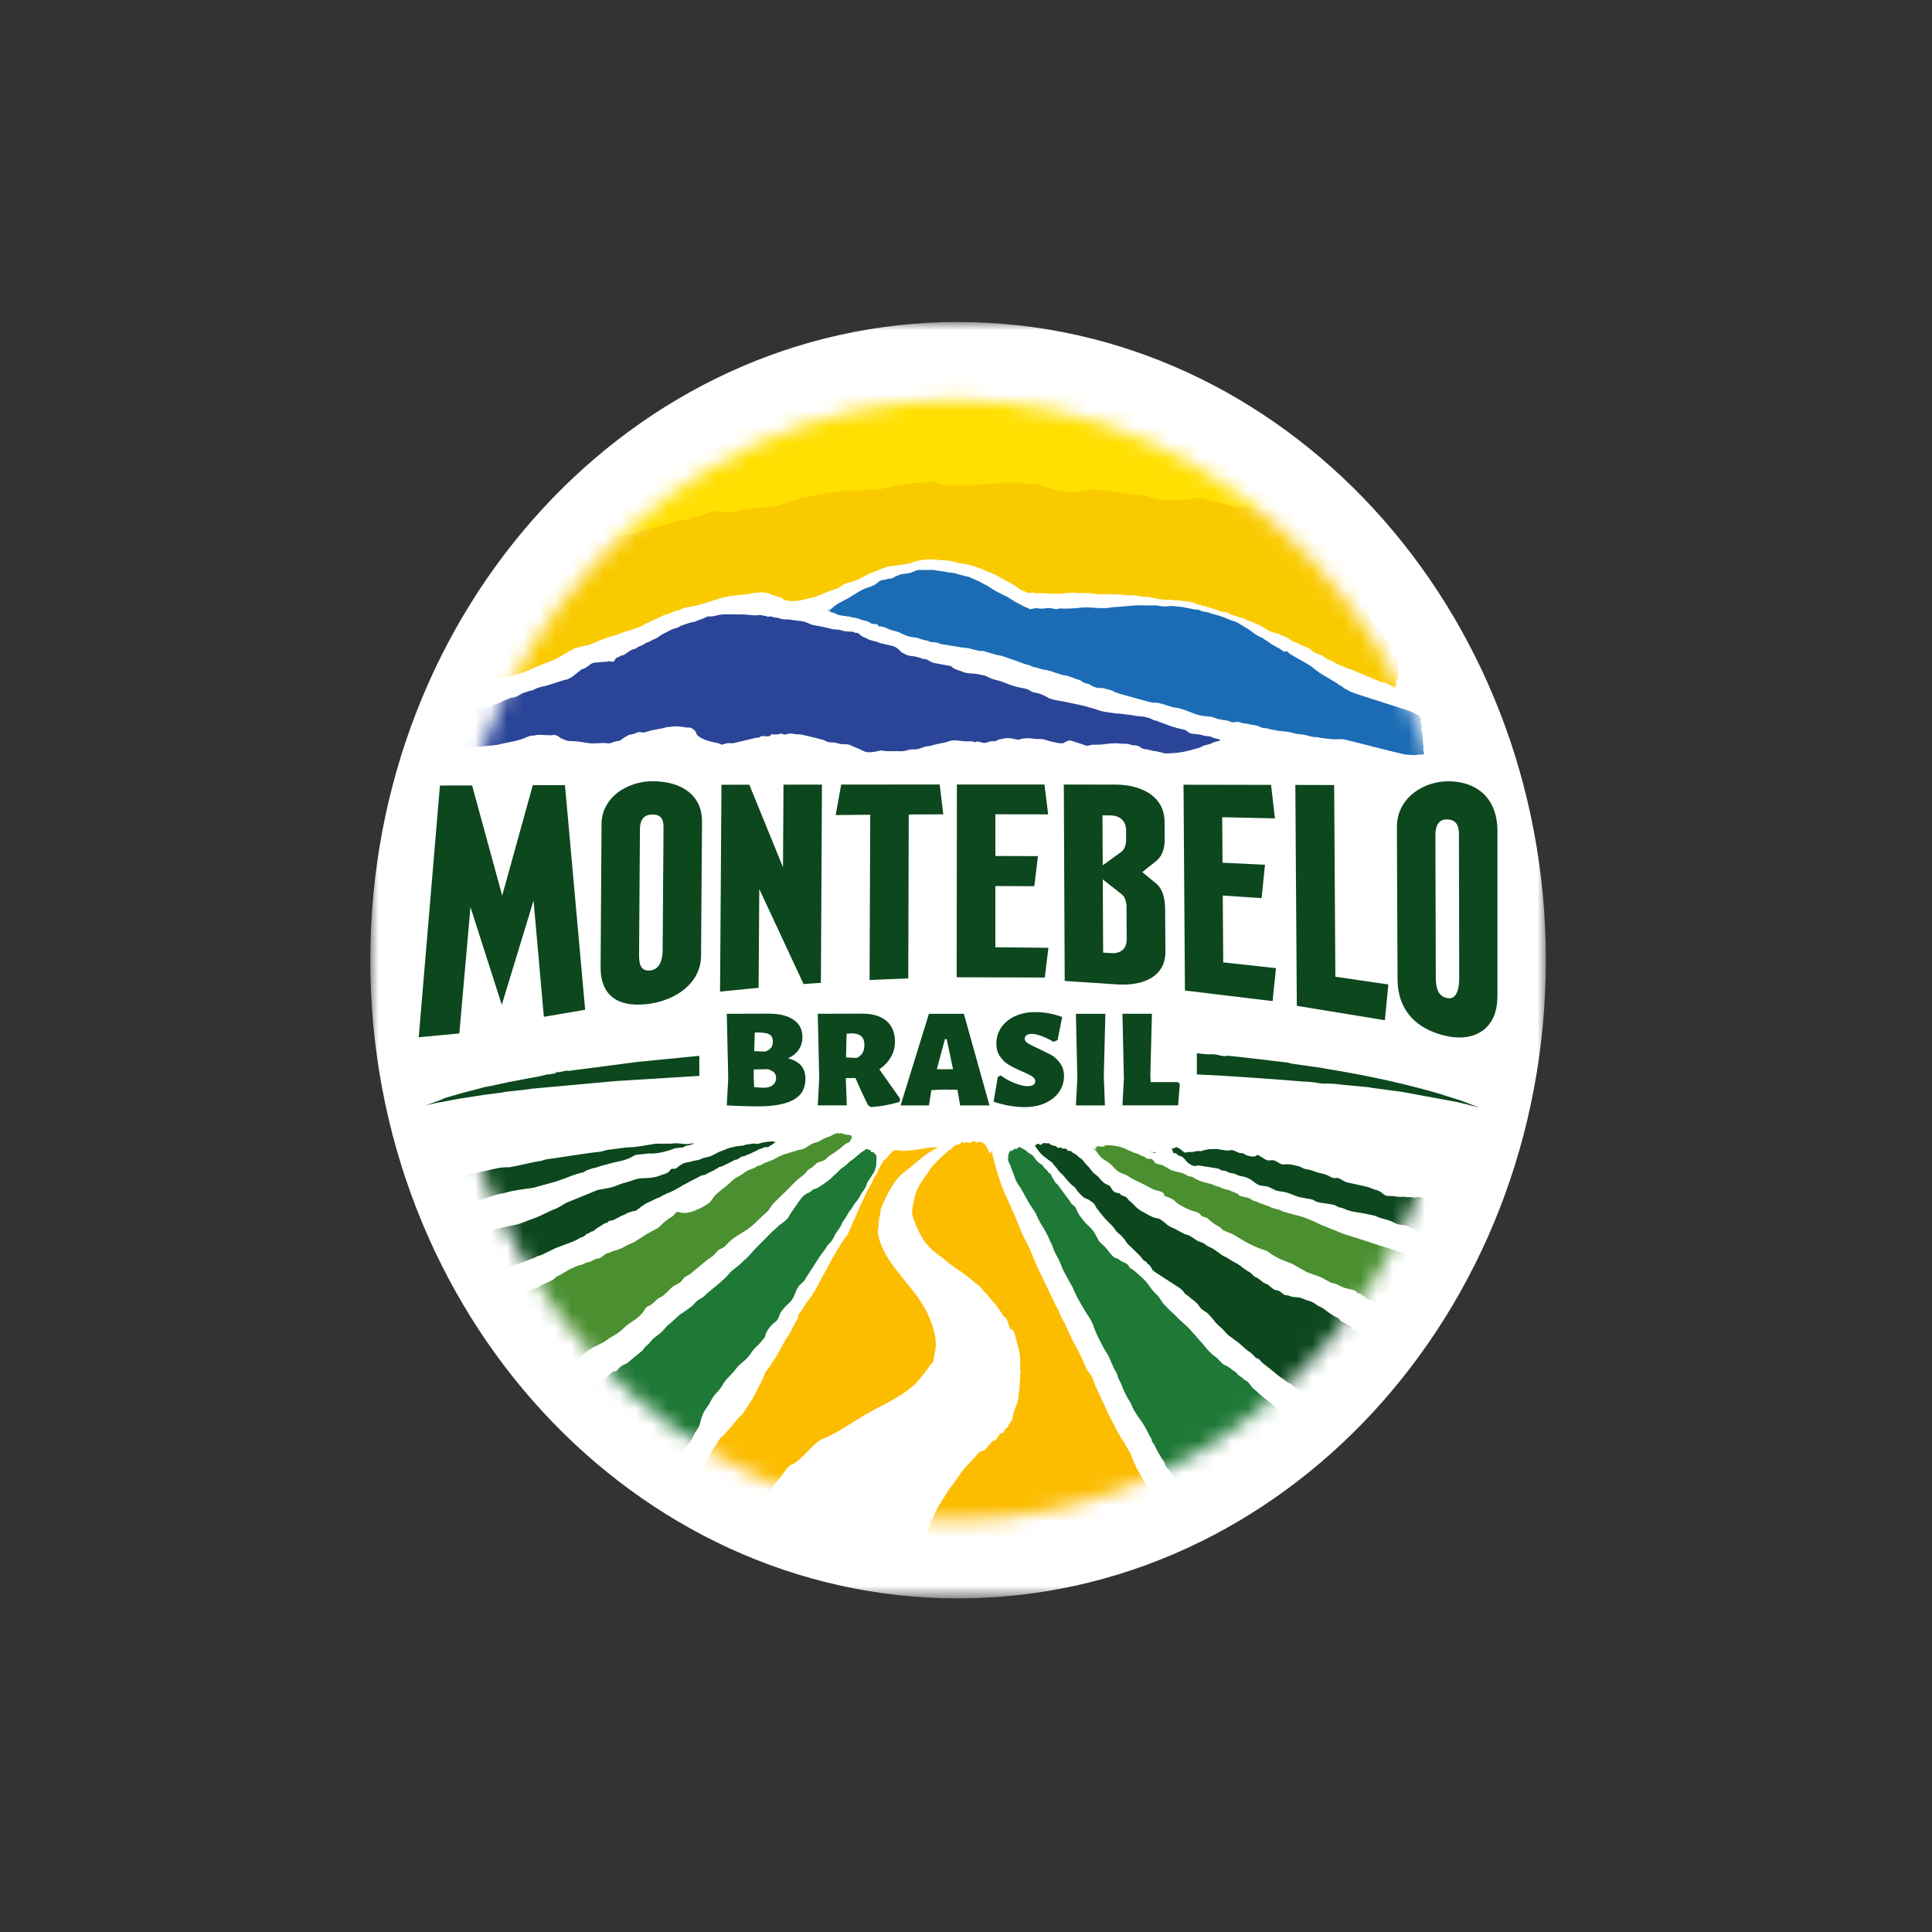 <svg xmlns="http://www.w3.org/2000/svg" xmlns:v="https://vecta.io/nano" width="120" height="120" fill="none"><rect width="100%" height="100%" fill="#333333" stroke="none"/><mask id="A" maskUnits="userSpaceOnUse" x="23" y="20" width="74" height="80"><path d="M96.016 20H23v79.279h73.016V20z" fill="#fff"></path></mask><g mask="url(#A)"><path d="M96.016 59.639c0 21.892-16.346 39.64-36.509 39.64S23 81.531 23 59.639 39.346 20 59.509 20s36.509 17.748 36.509 39.639" fill="#fff"></path></g><mask id="B" maskUnits="userSpaceOnUse" x="27" y="24" width="65" height="71"><path d="M27.598 59.639c0 19.212 14.194 34.788 31.702 34.788s31.702-15.574 31.702-34.788S76.81 24.852 59.3 24.852 27.598 40.428 27.598 59.639z" fill="#fff"></path></mask><g mask="url(#B)"><path d="M28.727 91.913c.19-.112.374-.122.556-.299.106-.102.205-.248.319-.326.061-.042.127-.036.184-.078.115-.084.223-.188.344-.258.037-.022.078-.022.115-.062.067-.07.108-.152.19-.182.063-.024.127.006.188-.012.072-.022.129-.111.192-.158.092-.07.192-.114.286-.168a.59.59 0 0 0 .172-.156c.082-.1.168-.146.26-.208.25-.171.475-.411.718-.611.225-.184.479-.345.683-.603.115-.144.231-.276.364-.369.096-.066.196-.092.288-.158.258-.187.501-.517.773-.611.082-.028.153-.106.231-.168.094-.074.209-.132.307-.186.11-.058.211-.068.315-.18.037-.04.059-.101.098-.141a1.01 1.01 0 0 1 .305-.216c.088-.032.19-.062.278-.076.143-.026.248-.098.381-.216.102-.09.219-.19.329-.23.092-.034.166-.024.256-.088.225-.162.427-.38.659-.503.102-.054.19-.136.286-.225s.223-.216.327-.242c.061-.014.096 0 .158-.044.098-.076.186-.198.284-.269.104-.076.213-.12.321-.17.127-.06.264-.208.383-.306l.536-.435c.055-.046.08-.05.133-.128.041-.06.07-.112.117-.16.11-.114.233-.188.335-.326.153-.206.315-.316.491-.441.186-.132.342-.314.511-.509.082-.094.17-.136.254-.22l.274-.251.25-.234c.117-.094.239-.148.356-.239.215-.164.44-.286.636-.523.125-.15.282-.231.421-.312.149-.088.278-.248.421-.361l.732-.605.301-.279c.157-.14.299-.35.458-.477l.374-.295c.133-.106.254-.246.387-.357.293-.244.552-.603.839-.877l.704-.707c.111-.116.227-.231.344-.321.067-.052.129-.122.192-.186.088-.088.178-.124.268-.198.131-.108.28-.208.385-.396.1-.178.194-.316.307-.469.233-.319.464-.741.74-.912.104-.064.211-.1.315-.17.051-.036.102-.108.153-.132.07-.032.137-.02.207-.058.247-.134.485-.309.726-.487.153-.114.303-.28.456-.406.129-.106.248-.272.379-.361.141-.094.28-.196.411-.332.117-.12.252-.182.374-.288.209-.18.415-.37.632-.499.057-.034.119-.096.18-.076.031.01.047.048.08.058.041.014.082-.02.121.004-.01.184.123.12.178.148.049.026.024.028.057.056l.012.046c.016.014.035.016.053.006.098.098.055.365.055.553 0 .172-.063.349-.113.501-.035.108-.076.14-.129.208-.037.048-.061.112-.096.166l-.174.252c-.076.108-.098.251-.162.377-.082.166-.196.276-.282.44a2.88 2.88 0 0 1-.36.539c-.096.112-.16.248-.245.38-.029.046-.051.062-.086.1-.045.05-.043.054-.08.124l-.164.282c-.053.098-.114.156-.172.244s-.106.216-.16.319c-.096.184-.217.301-.315.477-.069.124-.131.276-.207.382-.119.168-.26.269-.372.459-.139.232-.299.395-.44.617l-.706 1.095-.188.309c-.117.158-.254.234-.372.387-.178.23-.258.613-.425.847-.151.214-.344.32-.501.525-.07.09-.162.186-.219.308-.078.168-.1.31-.209.439-.078.092-.166.14-.248.21-.131.114-.27.294-.374.485l-.086.18c-.008.058-.022.11-.041.16-.035.068-.168.207-.203.252-.211.277-.456.427-.657.743-.151.241-.303.383-.489.537-.17.14-.331.282-.481.487-.252.345-.548.519-.775.923-.063.114-.141.211-.211.307-.127.172-.28.294-.401.479-.08.122-.151.276-.229.406-.102.176-.225.315-.325.493a2.43 2.43 0 0 0-.188.471c-.047.166-.061.291-.129.437s-.149.258-.231.383c-.074.11-.125.242-.19.366-.194.362-.452.543-.677.813a3.76 3.76 0 0 0-.303.459c-.027.046-.094.128-.119.18-.014.032-.02.116-.037.154-.053.142-.223.204-.225.379-.102.078-.188.244-.299.276.006-.014.012-.052.025-.072-.047.046-.1.106-.153.124-.059.02-.104-.012-.168.016-.057.026-.166.151-.229.161-.057.01-.043.01-.092-.036a.17.17 0 0 0-.151-.058c-.102 0-.203-.01-.305.004-.131.018-.258.108-.391.114-.076.004-.143-.012-.217.008-.141.038-.278.026-.417.056-.121.026-.233.056-.354.042-.139-.016-.258-.12-.399-.112-.157.01-.335.17-.487.261-.068.04-.225.188-.297.13-.014-.012-.02-.066-.037-.076-.035-.022-.059-.038-.1-.036-.18.014-.356.116-.536.114l-.391-.004c-.162.01-.334.096-.493.046-.215-.068-.44-.044-.663-.04-.125 0-.239-.054-.362-.06-.141-.006-.258.108-.391.158-.115.044-.231-.02-.342-.038-.135-.022-.243-.092-.372-.142-.088-.034-.168-.004-.254-.026-.078-.02-.129-.082-.194-.15a.41.41 0 0 0-.507-.102c-.049.02-.106.068-.158.048-.02-.008-.045-.056-.066-.07-.088-.06-.204 0-.299.038-.08.032-.11.026-.192.032a.49.49 0 0 0-.188.064c-.063.034-.135.11-.2.106s-.119-.056-.182-.06c-.102-.006-.204.002-.307.004h-.364l-.2.004c-.119.01-.229.074-.346.094-.065.014-.104-.018-.168-.046-.094-.04-.178-.052-.276-.03-.055.012-.139.086-.203.09-.049.002-.096-.044-.145-.052-.096-.018-.19 0-.282-.052-.033-.018-.057-.056-.09-.074-.053-.03-.053 0-.108.012s-.106-.03-.166-.004c-.02.01-.059.056-.08.058s-.022-.024-.041-.028c-.008 0-.067-.01-.08-.022-.02-.024-.023-.068-.043-.086-.031-.026-.088.024-.072-.082.014.03.037.04-.092.08" fill="#1e7836"></path><path d="M21.061 93.175s-.016-.004-.024-.008c-.018-.136.01-.325.016-.467.008-.168.045-.31.053-.477s.014-.299-.008-.449c-.024-.165-.014-.319-.006-.495.004-.08.002-.142.029-.215.02-.062.067-.102.082-.168.031-.138-.066-.272-.074-.397-.004-.068.016-.146.012-.214-.006-.086-.025-.141-.02-.232.006-.18.012-.351.047-.521.016-.08.008-.156.024-.236l.041-.228c.002-.016.022-.032.029-.058.008-.038-.002-.08.002-.12.012-.094.039-.164.043-.262l.012-.234c.004-.072-.016-.11-.02-.166-.004-.082.022-.13.039-.209.02-.098.027-.186.041-.286.01-.064.037-.134.053-.191l.09-.298c.061-.15.184-.287.282-.377.115-.106 5.658-3.649 5.775-3.754.068-.06.088-.058.153-.082.151-.056.305-.128.454-.214.125-.072.258-.074.385-.14.119-.06.215-.16.337-.176.137-.018.262-.084.401-.098.041-.004.078 0 .119-.022.065-.032.119-.122.188-.154.047-.022.078-.014.121-.022.055-.012.098-.042.154-.064.086-.036.164-.04.254-.082l.209-.1c.088-.05.18-.152.272-.158l-.159.024c.098-.072.213-.1.313-.142.243-.102.489-.198.726-.349l.52-.306a.94.94 0 0 0 .27-.234c.069-.094.059-.14.076-.248.029-.177.19-.211.28-.235.074-.02.106-.064.176-.112.063-.044.133-.064.199-.1.082-.044.153-.048.235-.07.147-.038.301-.154.446-.232l.581-.276c.133-.072.248-.224.38-.278.274-.108.538-.333.814-.449l.301-.138c.135-.07.278-.066.413-.126.117-.052.225-.122.344-.134s.209-.08.323-.132l.164-.078c.063-.028.129.002.19-.026.092-.04.203-.128.295-.192s.149-.12.243-.132c.139-.018.276-.13.415-.156.176-.034.331-.108.507-.188l.321-.168c.151-.086.311-.121.458-.218l.739-.471.648-.349c.067-.04.129-.108.192-.17.129-.126.252-.236.387-.336.117-.088.233-.154.35-.238.088-.062.166-.196.25-.246s.194.008.28.024c.387.074.751-.072 1.135-.248a3.46 3.46 0 0 0 .597-.35c.149-.108.258-.359.401-.497.282-.27.577-.463.861-.723.129-.118.27-.258.405-.338.17-.102.352-.187.518-.317.155-.122.321-.196.485-.248.106-.032.19-.068.29-.142.084-.06.16-.046.243-.082.068-.026.133-.08.198-.112.131-.062.26-.102.391-.152.309-.12.616-.33.927-.424l.722-.221c.137-.052.276-.052.413-.106.184-.072.362-.212.544-.309.092-.048.176-.076.27-.096.131-.028.254-.106.381-.18a2.05 2.05 0 0 1 .448-.188c.135-.042.268-.178.403-.176.033 0 .065-.03.09-.034.035-.004.076.022.119.028.055.006.123-.03.178-.012.037.012.065.048.102.056.102.02.198.042.303.042.047 0 .143.014.172.104.029.084.006.066-.014.124-.014.034-.049.066-.063.1-.01.024-.02.084-.033.102s-.041.01-.051.016c-.049.03-.104.048-.153.08-.094.058-.182.122-.27.202-.264.235-.538.397-.812.585-.104.072-.192.204-.301.26-.069.036-.143.046-.213.078-.09.04-.192.046-.276.12-.117.104-.203.21-.331.282-.111.062-.2.12-.297.246a1.35 1.35 0 0 1-.297.285c-.327.224-.622.563-.931.871l-.753.731c-.096.104-.184.212-.268.349-.141.228-.284.327-.452.471l-.376.362c-.174.188-.36.325-.544.463-.364.272-.751.436-1.105.755-.137.124-.264.28-.407.39-.104.08-.215.096-.319.177-.131.102-.25.282-.383.39-.111.092-.227.135-.337.23l-.992.822c-.09.076-.19.136-.286.18-.115.052-.162.124-.258.249-.119.152-.237.21-.372.274-.176.082-.323.21-.481.375a3.6 3.6 0 0 1-.372.339c-.1.076-.203.084-.301.168-.162.142-.319.322-.493.412-.09.048-.174.056-.252.166-.106.148-.182.295-.301.412l-.184.166c-.192.16-.393.276-.589.417-.19.134-.364.329-.552.475-.151.118-.299.206-.454.292-.184.102-.36.252-.544.356-.391.218-.796.361-1.168.693l-.374.302c-.184.128-.356.299-.542.42-.407.269-.837.447-1.235.751-.356.271-.71.501-1.074.725-.184.114-.36.264-.54.4-.196.148-.391.196-.593.295-.239.118-.458.405-.675.613s-.464.306-.695.464c-.151.104-.346.217-.475.399-.033.046-.057.094-.096.13-.045.042-.102.064-.149.096-.104.076-.204.182-.311.252-.092.062-.186.082-.28.124-.166.074-.325.096-.491.152-.149.05-.288.15-.432.226l-.364.21a699.18 699.18 0 0 0-5.668 3.621c-.096.082-.198.126-.297.201-.088.066-.168.168-.26.218-.053.028-.098.024-.151.034s-.115.072-.16.052c-.025-.01-.049-.06-.074-.082-.012-.01-.031 0-.043-.014-.02-.018-.023-.064-.043-.082-.063-.06-.127.054-.166-.072-.029-.09-.008-.28-.053-.339-.006.022.002.032-.006.03" fill="#4a8f30"></path><path d="M22.601 83.308c.221-.044.395-.141.601-.285l.399-.262.065-.046c.039-.03.08-.032.119-.058.045-.03.08-.068.127-.098a3.05 3.05 0 0 1 .237-.128c.065-.032.141-.04.204-.078.043-.026.059-.058.102-.078.115-.05.221-.124.331-.187l.364-.178c.092-.048.164-.092.258-.116.143-.034.276-.158.411-.236.07-.042.143-.098.217-.118.063-.018.115-.028.174-.064.139-.082.288-.184.436-.218.235-.054.462-.22.7-.27.02-.004.217-.036.176-.124-.01-.024-.049-.022-.063-.026-.037-.01-.069-.032-.106-.044.045.004.112-.062.157-.08.139-.058.284-.078.424-.142l.317-.152c.125-.066.243-.166.37-.236l.595-.35.436-.225a1.4 1.4 0 0 1 .348-.1c.139-.026.274-.09.411-.14.237-.086.464-.249.7-.355l.681-.266.771-.284.354-.136c.133-.058.264-.084.393-.168.104-.068.217-.064.323-.112l.303-.148.569-.276 1.056-.399.237-.106c.094-.038.178-.116.274-.15l.186-.074c.072-.034.127-.124.196-.16.049-.024.1-.014.147-.052.025-.02.045-.042.072-.058.082-.05.178-.038.256-.116.147-.146.317-.216.477-.326.059-.04.119-.086.18-.102.055-.014.1-.022.151-.06.029-.022.055-.058.086-.078.039-.026.086-.022.127-.028.059-.01.112-.02.172-.046.092-.038.176-.108.268-.136.055-.018.098-.06.151-.088s.094-.028.141-.058c.072-.044.151-.056.225-.104.069-.042.117-.07.188-.08s.129-.058.198-.068c.061-.008.131-.01.19-.034s.137-.088.194-.134a4.09 4.09 0 0 1 .405-.288c.106-.064.207-.104.313-.154.194-.092.393-.204.593-.266.053-.016.1-.062.149-.094.072-.046.149-.05.219-.104.059-.046.111-.044.172-.07l.319-.148c.17-.1.344-.171.507-.291.069-.052.147-.07.219-.11l.248-.144.565-.29c.076-.046.158-.088.237-.108s.157-.014.237-.066c.092-.064.188-.1.284-.151.072-.038.149-.052.219-.1.039-.028.074-.064.115-.082.035-.014.072-.012.104-.038.023-.018.039-.056.063-.066.066-.028.137-.024.205-.06l.648-.315c.045-.024.086-.056.135-.074s.1-.014.149-.034c.117-.044.217-.162.338-.184.074-.012.131-.02.203-.058.092-.048.182-.078.274-.116l.378-.182c.055-.022.106-.068.162-.09s.125-.03.186-.052c.039-.014.068-.042.104-.06.049-.022.111-.012.162-.018.045-.006.125.008.166-.022.014-.01.016-.032.033-.046.027-.024.072-.034.098-.048.061-.034.117-.084.176-.128.012-.008.066-.04.07-.056.01-.068-.051-.046-.074-.05-.194-.026-.395.02-.591.044-.17.02-.342.111-.514.101-.043-.002-.084-.024-.127-.022-.092.004-.184.026-.274.038l-.198.024c-.076.014-.143.058-.219.066-.186.022-.38.028-.565.084-.123.036-.256.044-.374.1l-.36.146c-.211.064-.399.18-.601.284-.17.088-.356.108-.532.154-.09.024-.178.078-.268.106-.153.05-.309.052-.462.104-.198.068-.395.054-.591.162a1.76 1.76 0 0 0-.278.192c-.076.066-.117.092-.202.104-.066.01-.174-.006-.237.036-.029.02-.041.068-.072.102-.113.128-.272.178-.405.218l-.331.116c-.125.048-.252.058-.378.08-.284.05-.565.012-.851.072-.278.06-.552.186-.831.252-.211.05-.417.144-.626.22-.221.08-.442.114-.665.156-.162.03-.331.042-.491.112l-.522.216-1.197.485c-.28.112-.544.336-.824.439-.397.146-.785.38-1.184.533l-.55.202c-.205.08-.419.176-.628.224l-.845.18-.458.1-.734.198-.71.202-.812.236-.681.249c-.196.092-.389.236-.585.31l-.577.234-.665.264-.468.224c-.135.074-.272.108-.409.17l-.812.375a1 1 0 0 1-.166.062c-.104.03-.207.106-.313.142l-.661.228c-.07.016-.127.042-.196.08a.95.95 0 0 1-.262.098c-.029.006-.066.008-.094.022-.02.01-.033.032-.047.038-.035.016-.045 0-.078.052a.49.49 0 0 0-.086.28c-.002.15-.029.302-.012.447a3.09 3.09 0 0 0 .067.337c.033.132.027.278.027.425 0 .094-.004.184.018.27.014.052.041.09.051.144.023.116.008.262-.014.385-.016.092-.014.186-.033.275-.029.128-.047.234-.045.365l-.012.266c-.008.116-.047.264-.035.38.006.07.057.074.072.142-.01.008-.02.014-.031.018 0 .008-.002.016.086.068m1.222-7.338c.004-.084.029-.214.018-.3-.004-.05-.022-.094-.029-.142-.008-.054-.024-.108-.027-.164-.004-.084.008-.15-.008-.231-.027-.118-.01-.248 0-.376s-.035-.225-.027-.353c.004-.07 0-.22.061-.266.024-.018.076-.014.102-.02.102-.022.176-.066.276-.11.155-.07.305-.1.46-.134l.221-.046c.108-.02.207-.012.315-.034l.336-.068c.047-.01.102-.012.147-.028.051-.02.094-.05.145-.062.066-.016.131-.018.194-.046.043-.02.08-.04.127-.048.061-.012.076 0 .127.006.078.008.18-.044.262-.056.102-.014.188.012.278.04.07.022.139 0 .215-.012.145-.026.284-.122.432-.146.08-.014.131-.06.209-.096.055-.026.115-.026.17-.038l.503-.094c.094-.022.184-.068.28-.086l.274-.05c.092-.026.182-.068.276-.084.141-.024.293-.036.434-.086.198-.07.395-.096.593-.132l.718-.16a3.46 3.46 0 0 1 .667-.06c.149.002.313-.046.466-.072l1.209-.264.362-.058c.082-.012.157-.054.239-.074.25-.056.503-.078.753-.116l1.098-.166 1.101-.16c.225-.032.468-.032.694-.104.215-.07.43-.086.644-.114l.765-.102.436-.02.442-.056.79-.13c.096-.012.196-.036.291-.028.106.01.219-.012.325.006.096.016.192-.018.291-.008.127.01.249 0 .378-.016.209-.022.403.012.605.03.117.01.231.018.352.004.082-.008.213-.056.288-.022-.018.046-.061.028-.088.036-.047.012-.094.034-.139.05-.098.036-.207.03-.301.074-.041.018-.082.048-.121.066-.061.028-.135.022-.198.028l-.237.026c-.108.01-.2.058-.309.094-.38.132-.785.232-1.17.244-.121.004-.237-.008-.36.008l-.342.04c-.153.018-.321.006-.468.098-.421.264-.863.325-1.301.427l-.779.21-.225.082c-.102.03-.198.032-.299.072-.11.042-.213.058-.321.116-.07.036-.137.084-.209.112s-.149.036-.223.058c-.301.08-.599.198-.898.316l-.556.195-.536.15-.595.162c-.252.092-.505.108-.759.146-.407.062-.816.112-1.221.232-.209.062-.415.078-.624.138l-.959.316-1.164.401-.97.29-.738.157c-.241.048-.52.114-.759.226-.078.038-.149.088-.231.106-.053.012-.109.018-.162.026-.133.024-.276.07-.407.066-.207-.006-.434.046-.646.092-.115.024-.254.154-.366.132-.039-.008-.074-.028-.119-.032-.086-.008-.16.042-.241.064-.024.006-.147.012-.166-.01-.002.01-.008.014-.016.014-.018-.032-.039-.008-.066-.014-.037-.008-.076-.032-.1-.064.029-.024.063 0 .114.004" fill="#0c471e"></path><path d="M84.32 91.868c.023-.042.051-.062.086-.058-.047.092-.016.18-.112.22-.123.05-.266-.018-.391.028l-.209.07c-.17.058-.344-.036-.517-.048-.145-.01-.315-.028-.454.042-.1.05-.188.124-.296.128a.44.44 0 0 0-.246.068c-.094.054-.186.04-.284.04s-.209-.026-.305.012c-.073.03-.131.058-.212.048-.137-.018-.266-.174-.403-.22a1.2 1.2 0 0 0-.399-.07c-.237 0-.479-.034-.707-.175-.104-.064-.188-.122-.299-.12-.088 0-.166 0-.254-.028-.18-.06-.366-.212-.548-.208-.167.002-.329-.064-.497-.062-.158 0-.299 0-.452-.052-.114-.04-.204.02-.309.08-.143.084-.29.134-.446.14-.485.022-.992-.108-1.461.08-.202.082-.44.026-.648.024-.18 0-.341.008-.515.058a1.32 1.32 0 0 1-.722.01c-.157-.042-.303-.004-.458-.076-.08-.036-.139-.064-.221-.062-.059 0-.094.01-.143-.046-.031-.036-.061-.086-.094-.124-.067-.078-.129-.176-.192-.255-.043-.054-.098-.082-.141-.142-.07-.096-.098-.212-.147-.331-.037-.086-.092-.132-.137-.21l-.137-.232c-.145-.205-.256-.485-.389-.715-.02-.036-.078-.09-.098-.138-.024-.062-.031-.13-.057-.189-.035-.078-.088-.144-.127-.222-.174-.364-.358-.691-.573-.977a5.46 5.46 0 0 1-.399-.619c-.078-.144-.137-.315-.215-.457-.053-.1-.119-.176-.172-.279l-.196-.39c-.078-.15-.131-.339-.207-.493-.084-.17-.153-.284-.213-.495-.053-.196-.143-.268-.215-.431l-.34-.767c-.092-.176-.199-.315-.291-.489-.221-.419-.46-.853-.628-1.346-.135-.393-.358-.665-.54-.974-.252-.427-.509-.841-.718-1.344-.08-.196-.182-.331-.272-.511l-.295-.545c-.115-.198-.19-.422-.284-.649-.069-.164-.156-.307-.235-.455s-.137-.279-.194-.459c-.047-.148-.127-.264-.184-.403-.172-.422-.403-.785-.614-1.135-.117-.195-.196-.443-.315-.633l-.345-.527-.516-.921c-.129-.215-.26-.346-.356-.619l-.303-.817c-.09-.192-.133-.262-.18-.523-.002.042.072.124.086.118-.074-.104-.043-.246.002-.373.057-.16.112-.141.207-.152.068-.008.047-.048.096-.088.041-.036.084-.024.133-.02.09.008.147-.126.229-.112.051.01.096.064.149.074s.067.04.112.07.092.032.141.082c.082.082.145.132.233.182.102.06.215.131.292.258.123.202.248.302.399.393.094.058.114.108.196.211.076.092.159.13.229.244.059.096.061.09.129.126.08.04.098.161.153.257.049.086.1.144.147.236.057.112.067.106.139.156.059.04.112.142.164.21l.327.443.268.361c.07.102.125.214.209.279.096.072.166.106.237.268.08.182.129.315.239.449l.295.376c.107.122.221.21.329.329.1.11.2.194.278.352l.227.413c.1.166.223.261.346.371.213.194.397.521.612.695.102.082.213.054.315.144.088.078.164.116.258.158s.211.088.293.17c.053.054.088.151.143.202.039.038.086.05.127.076.168.108.335.278.497.415.225.19.448.429.638.721.084.126.188.218.278.331.075.094.163.136.235.236s.143.224.215.334c.09.136.217.231.315.347.17.2.364.33.538.519.286.31.593.531.88.843l.81.911c.248.319.499.597.779.791.207.144.393.453.61.527.18.062.3.188.474.309.068.046.131.072.196.14.082.088.139.18.235.225s.157.114.241.188c.092.08.194.096.284.202.127.15.215.305.358.417.123.096.231.21.35.318.274.248.567.437.841.683.145.13.303.21.444.369.023.026.053.084.076.1.051.038.135.048.184.074.436.234.847.555 1.274.805.129.076.236.24.358.346a2.09 2.09 0 0 1 .235.228c.084.098.188.13.27.23.073.092.123.215.211.278.051.038.123.09.176.116.037.018.078-.004.11.018s.066.078.102.106c.133.104.243.306.391.358.002.148.153.151.215.201.094.076.166.22.26.299.174.144.366.196.538.362.065.062.111.144.17.208.067.07.117.112.168.218.061.13.135.176.217.279.072.09.149.12.229.196-.041.004-.354-.178-.393-.214" fill="#1e7836"></path><path d="M83.718 82.358c.084-.02.203.19.288.238.098.056.164-.018.254-.012.053.004.08.036.127.06.061.032.061-.006.104-.014.092-.022.137.038.225.074.041.016.09.004.131.014s.063.036.1.056c.078.04 5.924 3.928 6.002 3.966.096.048.151.128.251.138.088.01.16.068.245.092.014.132.055.182.092.302.023.074.035.08.024.17s-.018.154-.014.258l.076 1.025c.008.238.053.463.063.703l.023.507c.006.174.012.322.047.486s.008.339.027.503.08.302.088.471l.055.749.141.941c.037.228.061.469.072.701.006.162.016.292.045.447s.049.436-.064.473c-.125.04-.296-.032-.419-.094a.79.79 0 0 1-.276-.256l-.166-.235c-.252-.355-6.362-4.341-6.646-4.631-.213-.218-.46-.339-.695-.477-.116-.068-.225-.174-.344-.246-.127-.08-.243-.184-.372-.262l-.982-.613c-.082-.042-.145-.132-.221-.197-.057-.048-.123-.08-.176-.132-.088-.086-.16-.192-.252-.262-.11-.082-.186-.219-.29-.311a1.6 1.6 0 0 1-.299-.349c-.186-.294-.46-.359-.673-.575-.135-.136-.299-.16-.442-.282-.117-.1-.235-.176-.358-.264-.264-.189-.521-.425-.784-.627-.119-.092-.235-.17-.35-.282-.061-.06-.123-.144-.188-.194-.057-.044-.111-.04-.168-.074s-.112-.114-.168-.172c-.153-.16-.321-.242-.479-.38l-.436-.387-.62-.453c-.176-.15-.336-.375-.514-.525a2.23 2.23 0 0 1-.391-.399 3.84 3.84 0 0 0-.405-.453c-.117-.112-.248-.158-.366-.258-.094-.08-.158-.202-.241-.305-.182-.216-.401-.324-.589-.507-.053-.052-.108-.066-.163-.11s-.096-.116-.143-.174c-.103-.124-.223-.218-.34-.288l-1.328-.861a1.71 1.71 0 0 1-.225-.17c-.061-.056-.047-.042-.09-.142-.031-.072-.119-.168-.164-.216-.029-.03-.053-.028-.082-.052s-.041-.086-.068-.104c-.07-.05-.119-.052-.19-.128-.09-.096-.17-.22-.262-.31l-.556-.541a1.38 1.38 0 0 1-.282-.319c-.094-.15-.176-.236-.282-.345-.075-.076-.123-.112-.2-.17-.098-.072-.17-.22-.256-.323-.246-.286-.514-.495-.751-.811l-.29-.371c-.067-.072-.086-.144-.137-.24a.43.43 0 0 0-.137-.144c-.133-.082-.237-.188-.385-.226-.155-.042-.342-.24-.477-.386-.106-.114-.208-.312-.323-.391-.137-.096-.272-.242-.401-.392-.119-.136-.237-.302-.362-.406a.87.87 0 0 1-.182-.191 2.42 2.42 0 0 0-.229-.286c-.076-.082-.133-.196-.219-.252-.041-.028-.078-.044-.12-.078l-.352-.271c-.213-.166-.37-.403-.55-.671.08.03.157-.124.229-.092.055.024.084.062.148.06s.065-.026.112-.068c.063-.058.127-.034.198-.028l.131.01c.028 0 .072-.01.1.004.015.008.033.05.039.052.1.046.18.092.288.098.096.006.182.142.262.13.059-.008.092-.052.158-.022.008.004.025.046.039.054.033.018.082.004.117.006.047.004.102-.008.147.024.061.044.065.102.131.12.047.014.103-.012.149.01s.094.094.148.122c.104.054.196.102.296.204.111.114.223.142.332.285.092.122.18.224.282.325.133.132.237.322.372.44.119.104.231.166.337.299.117.144.268.299.399.369.09.05.176.058.264.142.072.066.106.19.174.258a.51.51 0 0 0 .276.16c.049.006.092 0 .139.028s.092.102.148.124c.108.042.225.052.321.16.073.08.119.16.202.218.066.048.137.116.201.184.172.188.366.349.559.447.311.156.607.383.925.41.131.012.286.144.413.236.088.064.17.154.26.215.137.094.284.144.425.215l.536.286c.102.062.199.058.301.104.268.118.513.379.783.433.092.018.184.082.272.15.119.092.241.144.364.202.283.136.544.404.826.539.233.11.454.282.688.396.288.142.552.413.839.561.115.06.2.188.311.27.08.06.164.07.239.132l.303.234c.115.092.233.092.352.186.125.102.246.228.379.284.1.042.192.024.29.084.16.098.274.266.44.258.115-.004.223.064.34.088.16.032.321.028.481.058.174.03.341.144.516.182.121.028.262.09.38.16.11.066.221.168.333.21.225.084.431.289.648.425l.196.13c.111.084.241.11.348.192.022.018.027.042.047.06.059.052.104.114.174.148.108.054.203.096.309.172.115.08.293.096.379.264-.035.012-.299-.186-.334-.192" fill="#0c471e"></path><path d="M71.63 71.542h-.026c.008 0 .014.002.022.004z" fill="#4a8f30"></path><path d="M71.813 71.58l-.186-.034c-.073.062.047.102.186.034zm21.014 8.717c-.008-.016.027-.04.012-.056s-.074-.036-.098-.054c-.045-.034-.061-.078-.109-.11-.104-.076-.315-.072-.475-.122-.151-.046-.264-.07-.323-.144-.111-.14-.46-.204-.73-.285l-.205-.058c-.072-.032-.072-.082-.135-.116-.055-.028-.123-.044-.174-.074s-.121-.09-.239-.06l.037.02c-.018.006.016.028-.002.034-.027-.022-.037-.052-.072-.076-.041-.03-.117-.04-.162-.064-.022-.012-.031-.036-.047-.046-.039-.02-.098-.028-.135-.046-.031-.016-.028-.038-.055-.058-.049-.036-.135-.072-.194-.106-.272-.158-.671-.25-1.014-.377-.119-.044-.313-.118-.376-.18-.045-.044-.07-.086-.133-.128a.76.76 0 0 0-.229-.096c-.104-.03-.204-.05-.231-.11-.307-.064-.632-.184-.931-.271l-1.356-.433-1.019-.332-.994-.312-1.452-.591c-.28-.144-.579-.269-.896-.396-.213-.086-.497-.148-.747-.219l-.675-.186c-.074-.028-.082-.06-.162-.088-.141-.048-.321-.08-.466-.126-.102-.032-.135-.074-.235-.106l-.481-.174c-.133-.036-.178-.078-.291-.122-.035-.014-.168-.03-.201-.05s0-.036-.035-.056c-.025-.014-.092-.014-.117-.026-.035-.02-.004-.036-.037-.056-.07-.04-.248-.066-.35-.092s-.266-.052-.331-.098c-.031-.022-.006-.056-.031-.074-.019-.016-.066-.016-.084-.03-.115-.078-.301-.12-.43-.19s-.401-.096-.544-.165c-.049-.024-.069-.052-.156-.074l-.239-.064c-.088-.034-.094-.068-.207-.098l-.495-.132a2.04 2.04 0 0 1-.534-.216l-.153-.092c-.061-.032-.198-.04-.27-.068-.164-.064-.237-.148-.44-.201-.215-.054-.489-.106-.661-.182-.102-.044-.161-.104-.256-.152s-.19-.114-.317-.158c-.045-.016-.104-.024-.157-.036-.229-.05-.266-.094-.307-.206l-.065-.048c-.035-.034-.039-.064-.115-.08-.035-.008-.135 0-.188-.008-.111-.018-.123-.048-.174-.088-.07-.054-.139-.072-.252-.111s-.16-.1-.278-.132c-.094-.026-.119-.024-.202-.06l-.436-.194a1.91 1.91 0 0 0-.462-.17c-.182-.048-.405-.076-.64-.088-.192-.01-.184.016-.38.042.051.004.137.036.141.062l-.276-.03c-.192-.014-.184.012-.38.034.078.008.243.082.051.096.055.006.076.02.041.04-.02-.002-.309-.078-.331-.08.37.098.378.269.526.439.094.108.186.224.348.314a2.19 2.19 0 0 1 .475.353c.121.12.215.248.374.359.17.116.477.19.638.304.266.19.634.341.97.509l.524.275c.166.08.421.118.587.194.053.024.121.096.127.13s-.016.048.016.08c.041.042.125.07.204.098.203.07.364.156.467.258a1.4 1.4 0 0 0 .297.23c.25.142.507.287.863.391.133.038.274.078.347.138s.07.13.188.18c.143.06.264.076.35.154.125.114.26.234.427.338l.325.194c.072.056.104.122.194.172.115.066.272.122.413.178.213.084.354.174.516.275.466.29.97.579 1.647.791.17.052.248.13.352.206.12.086.272.162.411.242.217.126.501.222.769.331.332.134.577.306.863.459.117.06.217.132.366.18l.501.175c.119.052.256.09.35.152.057.04.125.07.192.106l.272.146c.104.058.315.078.427.132.137.066.254.146.428.202.219.072.571.126.74.216.061.032.004.046.033.084.024.032.145.048.204.066.09.03.067.048.112.09.035.032.094.044.145.074.08.048.117.118.199.16.088.044.268.064.335.114.014.01.012.022.012.036.012.024.023.028.033.034a.66.66 0 0 0 .352.196c.161.044.286.094.376.168.106.088.124.13.343.171.18.032.19.092.266.158.1.088.246.158.332.249a1.22 1.22 0 0 0 .323.256l.536.251c.07.032.154.054.213.084s.106.072.17.104.192.046.262.08.07.056.158.086c.133.046.258.176.501.138.025-.03.015-.048.078-.078.072-.032.17-.044.243-.078.043-.02.084-.054.135-.072.11-.04.223-.02.335-.048.149-.038.401-.184.497-.245.145-.092.203-.21.401-.286.221-.086.46-.17.628-.278.086-.054.061-.086.121-.142s.178-.084.247-.13c.098-.068.135-.148.25-.215.057-.032.117-.056.164-.092.037-.026.004-.05.096-.078-.02.004-.037-.004-.055-.006a.28.28 0 0 1 .035-.046c.056-.054.176-.086.246-.136.098-.07.131-.152.245-.219l.162-.094c.035-.028.004-.05.094-.08-.143.024-.202-.122-.229-.166" fill="#4a8f30"></path><path d="M71.605 71.543l-.207-.036c.053.026.125.046.207.036z" fill="#4a8f30"></path><path d="M72.884 71.62c.053.008.127-.008.178.022.035.022.047.076.082.098.098.054.209.068.309.134.127.08.227.276.354.364.17.118.336.231.508.17.123-.044.256 0 .388.022l.593.092.328.05c.096.02.178.098.27.126.072.024.145.004.217.028.108.034.209.114.319.134.092.018.184.014.278.05s.17.096.262.116c.237.048.477.09.71.236.16.1.323.258.485.332.149.068.321.062.472.086.199.03.399.172.597.251.17.066.35.068.519.1.356.064.7.278 1.051.342l.409.078c.1.018.2.024.299.054.08.024.149.094.229.122.254.094.528.1.784.15.115.022.231.03.346.066.092.028.182.104.276.134.119.036.225.042.344.102.409.2.855.21 1.266.296l.575.122c.153.03.292.128.444.166.299.076.599.148.888.314.26.148.542.06.802.188.055.028.096.084.151.11s.111 0 .166.03c.104.054.211.132.313.202.117.08.233.1.346.17.094.058.19.088.287.15.194.13.37.252.571.3.111.028.162.154.266.2.08.034.2.061.272.044.112-.026.12-.092.127-.258.006-.15.047-.286.082-.416.049-.182-.025-.371-.037-.583l-.01-.204c.006-.082.031-.074.051-.134.039-.122-.014-.142-.027-.29-.01-.135.094-.311-.012-.411-.057-.054-.196-.046-.26-.062-.176-.044-.344-.134-.519-.198-.137-.05-.27-.182-.409-.242-.094-.042-.188-.034-.284-.082-.102-.052-.195-.1-.299-.128s-.164-.032-.252.006c-.119.052-.221-.016-.345-.018-.107-.002-.188.022-.301-.002-.129-.028-.27-.018-.397-.01-.158.01-.311-.046-.471-.052-.198-.008-.374.038-.575-.14-.149-.134-.284-.206-.448-.242-.186-.042-.366-.154-.556-.196l-.792-.176-.401-.088c-.182-.036-.342-.166-.52-.251-.09-.044-.164-.028-.252-.02-.143.014-.278-.074-.423-.148-.172-.088-.329-.124-.503-.158-.231-.044-.456-.17-.687-.216l-.286-.054c-.108-.026-.203-.112-.307-.141-.315-.086-.667-.18-.97-.132-.235.038-.47-.254-.707-.266-.121-.006-.225.044-.348.004-.143-.046-.288-.168-.43-.25-.065-.038-.114-.086-.18-.072-.057.012-.11.078-.17.091-.139.026-.333-.028-.479-.068-.076-.022-.143-.092-.217-.122-.088-.036-.18-.008-.268-.04-.163-.06-.305-.164-.476-.166-.119 0-.207.044-.329.022l-.515-.088c-.143-.026-.264.018-.407.004-.164-.018-.34.052-.499.082-.057.01-.096.05-.158.046-.09-.006-.168-.022-.256-.006-.127.026-.243.08-.375.056-.116-.02-.194.026-.303.034-.131.01-.207-.142-.325-.208-.084-.046-.196-.142-.286-.12-.037.008-.057.052-.088.061-.049.012-.096-.022-.145.002-.006.046.008.068.088.302" fill="#0c471e"></path><path fill-rule="evenodd" d="M71.611 93.305c.043.018-.321-.821-.276-.811-.027-.058-.747-1.306-.767-1.374-.031-.098-.072-.144-.108-.228l-.194-.493c-.084-.178-.176-.34-.272-.5l-.241-.425c-.055-.082-.11-.138-.157-.231l-.125-.23c-.112-.168-.2-.37-.303-.559l-.309-.595c-.072-.12-.133-.302-.196-.439l-.153-.331-.477-1.023-.19-.497c-.082-.211-.207-.291-.305-.463-.112-.198-.209-.465-.313-.679l-.297-.607-.26-.466c-.086-.154-.149-.327-.231-.489l-.287-.625c-.068-.172-.145-.25-.221-.403-.096-.194-.157-.419-.268-.597-.1-.162-.18-.356-.27-.543l-.548-1.154c-.309-.601-.585-1.23-.851-1.897-.141-.353-.329-.639-.485-.972l-.45-1.102-.376-.851-.389-.867c-.182-.479-.338-.971-.479-1.492l-.143-.527c-.031-.152-.029-.238-.027-.41-.178.369-.155.25-.149.122a.39.39 0 0 1-.063.066c-.006-.168-.16-.395-.225-.487-.08-.112-.205-.172-.307-.201a.36.36 0 0 0-.102-.004c-.018.004-.049.034-.051.034-.098.016-.163-.032-.259-.066s-.127.042-.203.098c-.06.044-.07-.008-.127-.02s-.131-.024-.184-.008-.047.048-.104.038c.004 0-.032-.056-.041-.062-.065-.036-.096.038-.145.072-.016.01-.041.022-.06.038-.102.078-.194.046-.292.1-.084.048-.162.152-.239.208l-.096.076a.04.04 0 0 1-.02-.006l-.037-.008c-.012.006-.049.072-.063.086l-.059.066-.188.158c-.014.006-.027.016-.039.026s-.014.018-.02.026a8.32 8.32 0 0 0-.665.673c-.141.16-.233.353-.362.521-.141.184-.286.392-.405.587-.196.319-.309.685-.38 1.032-.063.302-.147.643-.066.951.076.287.211.583.334.855.27.599.679 1.136 1.236 1.524.301.21.575.471.88.689l.192.136a.14.14 0 0 0 .043.03l.358.242c.006.008.01.016.016.022.041.04.09.052.133.082.111.078.217.178.325.258.196.142.383.337.581.473.156.106.28.349.44.469.129.098.215.278.337.405l.229.248c.131.156.248.359.378.525.066.086.113.196.17.278.025.034.092.042.123.074s.068.102.088.15c.043.102.073.222.114.329.029.076.061.206.112.238.025.016.053-.008.076.004.119.062.227.436.266.649.047.258.133.465.184.717a3.84 3.84 0 0 1 .062.779c-.002.078-.016.138-.012.218.002.066.039.186.035.249-.004.084-.031.14-.031.252.004.27-.037.509-.035.787 0 .124-.014.156-.037.256-.031.138-.023.196-.035.336-.023.255-.141.497-.217.697l-.094.272c-.039.136-.031.319-.098.439-.047.08-.112.136-.161.225l-.062.118c0 .03-.008.058-.02.082l-.049.014c-.045.05-.117.096-.153.16-.033.058-.039.12-.086.162-.051.048-.106.022-.16.052-.116.064-.167.236-.259.352s-.25.084-.34.228c-.02.034-.331.373-.35.405-.039.062-.348.15-.387.19l-.939 1.028c-.111.112-.718 1.018-.828 1.135-.072.076-.708 1.106-.773 1.19-.074.094-.336.761-.415.837-.086.084-.217.767-.305.839-.113.09-.166.617-.305.621-.125.004-.282 1.523-.387 1.651-.066.08-.311 2.057-.387 2.081-.055.018-.401 2.354-.415 2.488.059.044 4.108-3.547 4.169-3.516.086.044 2.862.651 2.956.649l5.302-.541 2.927-2.676c.031-.012.299-1.46.332-1.46s-.17-1.258-.137-1.244M54.698 75.115c.266-.645.573-1.314 1.017-1.873.211-.266.518-.493.788-.707l.849-.697c.168-.13.356-.251.534-.357.102-.062.278-.186.364-.196-.153-.06-.495-.004-.675.022l-.775.12.024-.028a.39.39 0 0 1-.117.038c-.012 0-.024.002-.039.004-.047 0-.078-.01-.113 0l-.031.012-.119.012c-.027-.01-.039-.006-.051.004l-.115.01c-.014-.006-.016-.002-.02.002-.012 0-.023 0-.035.002-.012-.012-.024-.028-.039-.03-.043-.01-.076.042-.119.044-.059.002-.115-.048-.174-.052h-.1c-.072 0-.149-.014-.217.012-.012.004-.037.03-.053.036-.033.012-.057.01-.088.046-.004.088-.067.106-.106.13-.051.034-.066.06-.113.126-.063.09-.135.188-.213.226s-.092.062-.145.168l-.203.366c-.059.1-.1.219-.153.327-.055.114-.129.17-.184.288l-.119.265-.274.507-.436.919-.294.677-.272.609c-.102.202-.17.455-.295.613-.25.319-.481.699-.702 1.092l-.258.435-.294.57a4.45 4.45 0 0 0-.27.489l-.264.483c-.198.397-.417.707-.657 1.018-.125.164-.223.377-.348.541-.067.088-.19.202-.219.362-.01.06.002.102-.021.158-.029.074-.092.14-.129.198-.076.122-.143.258-.211.399-.082.168-.147.319-.245.449a2.39 2.39 0 0 0-.237.359l-.436.813-.577.879c-.055.074-.117.13-.168.215-.057.096-.096.222-.143.339-.074.184-.155.344-.241.507l-.434.819-.389.603c-.094.15-.186.295-.294.407-.082.084-.168.152-.245.248l-.374.467-.417.459c-.127.144-.262.216-.374.403-.061.1-.113.215-.18.298l-.1.12a3.75 3.75 0 0 0-.229.399c-.102.206-.207.407-.331.563-.063.078-1.285 1.689-1.544 2.125.018.014-.358.565-.346.541.029.022-.919 1.573-.888 1.587l1.767 2.055c-.354-.267 3.633-.257 3.222-.451-.223-.104.939-2.163.828-2.488l.8-1.474c.139-.084.491-.605.642-.753.201-.196.612-.927.876-1.017.559-.192 1.395-1.396 1.947-1.608.925-.359 1.98-1.134 2.831-1.608 1.053-.587 1.997-.984 2.872-1.759.282-.25.906-1.136 1.139-1.404.041-.114.065-.246.084-.373l.016-.164a1.77 1.77 0 0 0 .059-.252c.049-.339.004-.741-.08-1.076a6 6 0 0 0-.749-1.743c-.9-1.466-2.481-2.712-2.751-4.42l-.006-.068.023-.208.027-.158c.006-.086-.01-.181.004-.267.049-.256.117-.48.121-.755" fill="#fcbc00"></path><path d="M69.232 42.863c.08.144.184.184.34.234l.556.154 1.172.327c.111.024.217.062.329.064.139.002.244 0 .383.034.347.08.669.232 1.025.282.315.044.581.148.875.266.301.12.575.22.896.254.184.018.346.018.528.07.125.036.248.106.374.124.061.01.096.004.149.024.108.04.188.036.305.052.11.014.192.054.291.094.155.064.309-.026.468 0 .112.018.217.07.329.088.096.016.188.01.284.038.164.046.327.056.493.094.153.036.286.126.435.162.049.012.104.002.154.006.092.006.17.04.258.064.112.032.229.038.341.064.186.042.368.054.559.072.243.022.476.084.714.14.174.042.346.036.518.07l.538.132c.078.012.162.006.24.014.09.01.178.034.268.05.194.034.389.044.583.066.241.028.493.006.736.008.153 0 3.846.982 3.999.967.143-.012.295.026.44.026.131 0 .245-.026.374-.034.047-.002.223.016.26-.036s-.021-.096-.029-.14c-.02-.102 0-.236 0-.342 0-.068-.027-.098-.035-.162-.006-.052 0-.11 0-.162 0-.126-.035-.23-.033-.357a1.31 1.31 0 0 0-.059-.357c-.02-.07.016-.112.027-.178.012-.076-.016-.144-.043-.212-.025-.062-.037-.118-.016-.186.018-.06.037-.048.002-.112-.031-.056-.08-.104-.111-.156-.018-.032-.039-.076-.082-.062-.051.006-.106-.052-.149-.074-.055-.03-.119-.054-.168-.088-.127-.09-3.813-1.212-3.937-1.314-.057-.048-.133-.078-.199-.112a1.07 1.07 0 0 1-.203-.134c-.063-.05-.123-.094-.196-.124-.082-.036-.135-.098-.215-.146l-.783-.471c-.121-.066-.229-.13-.336-.216l-.219-.162c-.102-.09-.207-.176-.323-.248l-.583-.339c-.153-.07-.282-.156-.428-.24-.098-.058-.188-.106-.274-.176-.02-.016-.053-.058-.067-.07.004-.022-.008-.034-.031-.034l-.051.002c-.039-.002-.112-.02-.137.01.016.018.227.206.25.216.029.014.053.03.074.054-.049-.042-.082-.096-.139-.128-.082-.046-.145-.102-.227-.154-.115-.074-.215-.156-.34-.218l-.391-.218c-.115-.07-.199-.156-.319-.222a1.1 1.1 0 0 1-.186-.126c-.064-.052-.07-.054-.156-.086-.34-.124-.612-.415-.927-.587-.262-.142-.505-.343-.794-.429s-.559-.224-.845-.316l-.567-.164c-.082-.028-.147-.056-.231-.072-.131-.024-.274-.028-.392-.088-.086-.044-.144-.066-.24-.066-.149 0-.292-.048-.44-.074l-.341-.064c-.16-.042-.348-.044-.518-.066-.143-.018-.278-.034-.419-.016-.131.016-.239.032-.374.018l-.352-.052c-.161-.02-.331-.006-.495-.006-.335 0-.691-.028-1.025.008l-1.067.09a1.65 1.65 0 0 0-.315.028c-.199.036-.393.036-.595.036-.424 0-.847-.074-1.272-.024-.34.04-.683.058-1.027.058-.112 0-.256-.022-.366.008-.072.02-.119.034-.195.018-.178-.036-.378-.084-.564-.05a1.92 1.92 0 0 1-.325.026c-.108 0-.2-.034-.309-.034-.086 0-.342.104-.397.032.029.036.043.078.096.084-.016-.018-.039-.01-.063-.024s-.041-.042-.066-.06c-.069-.05-.155-.058-.233-.096l-.615-.327c-.163-.09-.309-.198-.467-.29-.106-.062-.229-.104-.337-.164l-.204-.108a4.59 4.59 0 0 1-.551-.322c-.176-.124-.374-.206-.558-.314-.199-.118-.426-.186-.63-.293-.053-.028-.104-.052-.164-.064-.131-.024-.252-.06-.38-.09-.239-.054-.462-.148-.708-.168-.221-.018-.434-.078-.655-.098-.149-.012-.295-.058-.442-.066-.098-.006-.198 0-.297 0-.19 0-.381-.002-.571 0-.205 0-.354.122-.54.172-.192.052-.389.058-.585.096-.106.02-.196.08-.297.114s-.18.102-.276.134-.205.022-.303.052c-.151.046-.348.046-.481.134-.092.062-.164.144-.26.2-.059.036-.129.066-.19.096-.166.078-.346.108-.509.184-.344.158-.646.383-.974.569s-.698.335-.972.595c-.061.058-.108.1-.19.13-.041.016-.09.022-.123.048.029.014.059.016.092.008-.025.012.082-.042.057-.03.01.022.023.04.039.054-.102.056.037.066.072.072a.95.95 0 0 1 .252.086c.066.036.108.064.184.078.137.022.278.072.417.066.031-.018.07.024.108.034.033.008.074-.006.108-.004.047.004.082.026.127.036.172.036.354.054.524.12.082.032.143.064.231.08.137.028.26.066.389.124.053.024.098.072.151.09.033.01.072.008.106.014.063.01.221.01.268.054.029.028.02.074.057.096.031.018.076 0 .106.004.149.01.309.064.438.132.243.13.52.134.769.258.28.14.585.27.904.291.188.012.334.098.513.138l.268.064c.104.022.198.082.303.092s.196-.004.303.028c.112.034.209.09.327.104l.589.094.577.096c.221.026.438.038.653.098l.337.088c.074.016.137.04.215.042.07.002.143-.014.211.004l.716.212c.153.048.319.054.47.106l.417.146.516.178c.194.062.385.158.581.202.121.028.209.066.321.116.086.04.168.046.26.068l.331.1c.125.032.254.046.381.072.209.042.395.128.595.188l.323.098c.112.026.231.03.342.07l.524.188c.125.034.225.052.321.136.129.112.291.116.446.18.117.048.202.13.329.162.063.016.129.054.192.066s.137.006.205.006c.149 0 .251.034.392.074.115.032.231.052.342.096.09.038.227.162.329.116 0-.01-.196-.148-.196-.158" fill="#1c6cb5"></path><path d="M28.9 42.88c.119 0 .198 0 .305-.044.045-.018.066-.024.115-.026.141-.002.262-.026.393-.09l.387-.162c.113-.052.217-.15.338-.194l.628-.232c.121-.048.225-.086.354-.088s.252-.05.378-.07c.096-.014.184-.028.274-.068.157-.07.325-.098.485-.16l1.011-.431c.125-.062.258-.104.387-.156.045-.02.094-.024.143-.042.088-.03.168-.08.254-.114.315-.128.614-.325.906-.497.072-.042.149-.07.223-.11.061-.034.114-.094.18-.116.131-.044.268-.06.401-.112.186-.072.389-.05.575-.13l.458-.19c.35-.144.716-.28 1.08-.381.209-.056.405-.154.612-.22l.56-.17c.186-.076.401-.12.571-.228.151-.096.309-.166.47-.244l.327-.15c.178-.072.344-.172.522-.244.082-.034.17-.044.254-.074.133-.046.258-.114.391-.158.104-.034.211-.048.311-.092l.235-.104c.256-.09.534-.096.794-.166l.368-.092c.16-.03.301-.104.456-.146l.509-.158a3.95 3.95 0 0 1 .82-.202l.466-.058c.094-.018.186-.02.282-.018.074 0 .129-.022.203-.032.045-.006.09.006.133 0 .114-.016.211-.074.331-.074a.54.54 0 0 0 .129-.014c.076-.018.139-.01.217-.016.098-.008.151-.046.254-.018s.203.036.303.054.186.08.282.11l.262.088c.045.012.082.024.125.042.053.024.094.018.145.034.066.02.131.1.194.136.031.018.069.034.104.04.025.004.055-.01.08-.004.014.004.029.028.037.028.147.034.327.008.477.008.26.002.493-.082.743-.142.153-.036.303-.04.452-.1l.378-.14c.154-.054.297-.13.444-.196s.303-.09.454-.152c.117-.048.262-.094.36-.172a.97.97 0 0 1 .368-.202c.321-.08.63-.172.916-.34.34-.2.708-.346 1.076-.475.065-.024.121-.064.188-.086.059-.02.123-.036.178-.064.151-.078.307-.074.471-.098l.978-.14c.151-.03.288-.106.44-.15.141-.04.284-.054.425-.084.254-.054.571-.048.828-.026l.344.038a3.67 3.67 0 0 1 .626.05c.112.02.203.052.309.086.204.068.436.068.646.112l.433.116.448.15.696.296a3.77 3.77 0 0 1 .433.212l.514.284c.084.05.172.07.249.13.088.068.176.104.27.162.117.07.213.17.333.236.1.056.213.08.313.134.068.036.144.082.221.074.072-.008.137-.038.212-.034.064.002.115.03.176.038.125.018.27 0 .395-.002.215 0 .425.036.64.036h.638c.063 0 .108-.028.17-.038.053-.008.116 0 .17.002.137 0 .239-.038.374-.036.059 0 .088.02.143.032s.119.002.178.002h.608c.168 0 .313.044.477.066.135.018.282.004.419.004h.477l.782.034c.053.002.086.022.137.032.057.012.125.004.182.002h.217.119c.055.002.072.02.119.032s.104-.004.155 0 .108.03.162.038c.082.012.135.034.225.034.098 0 .205-.012.301.008.115.022.231.056.335.088.059.018.121 0 .182.01.053.01.098.026.151.032.088.01.158.036.252.034h.321c.119 0 .215.036.333.034.108 0 .219-.01.321.018.19.05.401.034.595.078.117.024.221.046.325.088.039.016.08.016.115.028s.059.052.107.064c.061.014.113.004.176.028.037.014.068.04.107.046.055.01.1-.008.153.014.043.016.084.04.129.058.111.042.229.056.344.1l.317.112c.076.036.137.062.219.078.111.022.229.014.338.05.068.024.129.064.186.098.11.064.243.078.364.12.082.03.141.064.231.08.121.02.203.04.309.104.197.118.419.158.622.26.164.082.341.126.495.232l.32.204c.151.096.315.132.487.176.1.026.194.064.288.108l.372.156c.186.092.333.248.534.305a1.19 1.19 0 0 1 .292.13c.131.076.289.124.428.184.092.04.174.07.251.136.09.076.168.154.278.202.192.086.399.134.567.267a1.15 1.15 0 0 0 .253.16c.096.04.195.062.283.12a3.2 3.2 0 0 0 .659.314c.098.036.184.092.284.12l.3.09c.094.036.174.098.268.132l.233.09 1.213.509c.116.046.241.044.358.082.08.024.133.088.211.124l.217.086c.049.024.092.06.145.066.004-.062.027-.086.041-.138.017-.066-.01-.148 0-.218.014-.084.061-.154.092-.23.084-.204.035-.451.014-.665-.025-.25.016-.479-.082-.721-.067-.166-.096-.355-.204-.499-.157-.208-.34-.401-.509-.601l-.559-.683c-.221-.275-.356-.589-.511-.903-.123-.244-.248-.477-.335-.737-.076-.222-.113-.493-.233-.691-.088-.144-.209-.268-.307-.407a4.99 4.99 0 0 1-.309-.505c-.082-.152-.141-.306-.211-.463-.164-.36-.442-.643-.632-.987s-.387-.651-.636-.953c-.119-.144-.266-.288-.309-.481-.025-.104-.016-.212-.047-.316-.092-.322-.425-.593-.673-.791-.223-.18-.476-.3-.722-.443l-.763-.479c-.861-.615-1.595-1.396-2.393-2.093-.548-.479-1.103-.933-1.704-1.342l-.755-.487-1.424-.783-.931-.543c-.332-.172-.675-.314-1.019-.459l-1.143-.503-.751-.373c-.424-.19-.879-.276-1.321-.405l-.671-.214c-.747-.248-1.516-.439-2.281-.621-1.319-.314-2.712-.312-4.056-.258l-2.494.08c-.579.004-1.154.008-1.728-.07-.436-.06-.869-.166-1.309-.178-.769-.02-1.546-.002-2.318.01l-1.937.066-1.88.176-4.662.683-1.485.331c-.73.194-1.43.473-2.134.749l-1.536.651-1.348.621c-.378.154-.751.306-1.062.589l-.716.641a7.18 7.18 0 0 0-.536.487L35.2 28.61c-.139.124-.307.238-.423.385-.078.098-.102.196-.157.302l-.366.673c-.104.216-.198.435-.274.665a3.12 3.12 0 0 1-.143.377 3.82 3.82 0 0 1-.407.591c-.162.222-.325.445-.45.693-.102.188-.147.431-.215.637-.063.19-.129.381-.219.559-.049.098-.129.178-.164.284-.023.068-.029.142-.045.212-.041.178-.151.336-.19.511-.014.068.002.138-.012.204-.004.022-.02.046-.027.076-.006.04-.008.07-.023.11-.055.158-.162.291-.276.411a1.84 1.84 0 0 0-.254.319l-.364.545-.532.893c-.131.244-.239.501-.35.753-.061.144-.102.296-.155.443-.07.186-.141.371-.184.567l-.247 1.238c-.063.427-.106.885-.248 1.29-.065.188-.139.403-.245.571-.088.138-.198.262-.29.397-.113.162-.184.355-.323.493" fill="#faca00"></path><path d="M75.553 45.887c-.108-.038-.229-.068-.331-.12-.119-.058-.274-.038-.405-.064-.098-.018-.186-.062-.284-.078l-.139-.012c-.166-.03-.334-.02-.493-.082-.094-.038-.141-.11-.227-.158-.112-.062-.258-.074-.382-.11-.067-.02-.137-.026-.203-.05-.053-.02-.09-.032-.147-.044-.211-.044-.393-.134-.591-.202l-.383-.14c-.065-.028-.092-.06-.165-.066-.125-.01-.182-.046-.284-.106-.076-.046-.207-.07-.288-.096-.156-.05-.301-.054-.46-.074l-.266-.022c-.107-.02-.211-.05-.323-.06l-.485-.06c-.141-.022-.276-.02-.417-.034l-.712-.106c-.151-.024-.293-.074-.438-.126-.164-.058-.338-.092-.503-.148-.231-.078-.481-.126-.718-.18l-.861-.178c-.291-.06-.593-.084-.872-.198-.096-.04-.176-.108-.27-.144l-.211-.094c-.174-.092-.378-.09-.56-.154-.082-.028-.141-.08-.217-.12-.125-.066-.254-.094-.391-.12-.303-.054-.597-.132-.884-.244l-.542-.202c-.217-.066-.436-.094-.638-.198-.123-.064-.225-.12-.366-.15l-.45-.09c-.278-.04-.565-.012-.829-.124-.192-.08-.411-.122-.587-.232-.031-.02-.037-.004-.061-.034s-.018-.04-.049-.06c-.08-.054-.211-.064-.305-.082l-.73-.134c-.162-.022-.301-.102-.436-.186a.46.46 0 0 0-.258-.074c-.08-.004-.121-.028-.192-.052-.174-.058-.374-.116-.556-.126-.241-.012-.413-.114-.622-.224-.094-.05-.139-.146-.225-.208s-.155-.128-.254-.162c-.188-.066-.393-.098-.585-.148-.133-.034-.27-.056-.397-.11-.08-.034-.143-.056-.229-.074-.178-.036-.348-.084-.505-.172-.098-.056-.209-.088-.307-.148-.057-.036-.102-.084-.151-.126-.041-.036-.041-.044-.098-.06s-.082-.018-.145-.022c-.072-.002-.092-.038-.157-.056s-.143-.004-.211-.012l-.311-.028c-.096-.016-.18-.06-.276-.078-.19-.034-.391-.018-.577-.072s-.383-.094-.579-.136l-.515-.094c-.2-.056-.37-.166-.577-.212-.266-.058-.542-.076-.812-.118-.168-.026-.327-.016-.493-.034-.11-.012-.194-.058-.299-.08-.078-.016-.151-.012-.231-.034-.086-.022-.18-.072-.27-.056-.082.016-.098.028-.18-.004-.066-.026-.106-.026-.176-.038-.094-.016-.215-.06-.311-.046-.358.054-.712-.04-1.072-.036-.393.004-.792-.022-1.184 0-.166.01-.321.048-.483.084-.072.016-.155.034-.231.038-.066.004-.127-.01-.194 0-.098.018-.186.082-.278.118l-.245.086c-.139.044-.276.13-.421.15-.153.022-.305.074-.456.124l-.299.11c-.076.038-.147.086-.229.114-.141.05-.278.07-.411.146l-.54.282c-.121.068-.223.158-.342.226-.082.048-.178.066-.262.116-.072.042-.129.08-.209.112s-.182.06-.254.11a.9.9 0 0 1-.268.144c-.078.026-.145.06-.215.104-.02.012-.066.06-.088.068s-.055.004-.084.012c-.166.04-.352.174-.485.27-.08.058-.111.094-.203.12-.041.012-.098.008-.137.024-.045.02-.074.058-.121.078-.041.018-.084.018-.123.042-.051.03-.078.114-.139.118.049.066-.078.14-.135.144-.051.004-.094-.028-.143-.034-.072-.008-.141.02-.213.028-.137.016-.282.018-.421.028l-.315.032a.51.51 0 0 0-.262.092c-.155.112-.282.238-.474.294-.129.036-.203.124-.305.202l-.293.23a1.63 1.63 0 0 1-.348.206c-.078.032-.182.042-.268.066l-.714.232-.342.106-.356.08-.282.094c-.074.032-.139.08-.215.108s-.162.036-.241.06l-.213.072c-.119.036-.221.07-.325.134-.139.088-.299.172-.464.19-.125.014-.235.056-.344.112-.088.046-.188.062-.276.11-.094.05-.162.11-.268.136-.074.02-.151.032-.223.06-.066.024-.129.064-.186.104-.024.016-.031.032-.057.044-.016.008-.029-.006-.049.004-.035.018-3.645.298-3.668.328-.331.124-.274.391-.274.545 0 .134-.037.234-.055.367-.014.104 0 .204-.033.306-.033.096-.09.178-.098.282-.012.156.014.308.035.463.008.058 0 .062.031.112s.023 0 .031.064c.008.058.024.118.024.172-.006.004-.012.01-.018.014-.012.016-.012.034 0 .052 0 .03.024.048.01.086.067-.002.119-.048.184.002-.014.002-.02.012-.016.026.063.014.127.002.186-.032.194-.068 3.983-.375 4.181-.433.337-.094.683-.142 1.021-.224l.352-.092.552-.214c.092-.024.16-.022.25-.032.108-.012.192-.044.305-.042l.368.008.366.018c.137-.004.254-.048.387.008.082.034.154.096.227.144.066.044.129.066.203.098.131.056.225.096.372.102l.411.022c.344.028.673.124 1.019.13.319.006.628-.048.943-.008.237.03.421-.142.642-.142a.3.3 0 0 0 .207-.088 4.37 4.37 0 0 1 .472-.29 3.25 3.25 0 0 1 .317-.062l.114-.054c.074-.03.164-.068.245-.062.102.01.157.046.266.024.19-.038.372-.11.565-.15l.558-.104c.094-.014.178-.048.27-.068.106-.022.219-.022.327-.036.196-.026.389-.022.587 0l.311.048.221.01c.051.008.104.034.147.058.098.058.192.136.237.24.02.048.029.098.061.142.09.124.309.23.442.29.119.054.254.09.378.126.17.05.346.07.514.122.072.022.143.054.213.084.129-.034.254-.086.385-.096s.252.02.381-.01l1.289-.308c.086-.022.186-.02.268-.042.047-.014.061-.052.111-.066.18-.05.393.058.558-.032.025-.014.033-.06.057-.076.043-.03.205-.01.225-.01.084.002.168.006.25-.006.033-.006.131-.046.164-.044.066.004.104.04.17.054.08.016.162-.016.239-.034a.69.69 0 0 1 .356 0c.168.034.335.014.503.044l.73.17.591.152c.088.026.16.078.245.11.172.066.368.038.546.074.131.026.256.074.389.088.11.012.221-.006.331.01a.84.84 0 0 1 .288.094c.153.084.319.128.479.204s.301.166.481.186c.209.022.436-.02.64-.062.115-.024.194-.052.305-.032.129.024.237.034.372.032l.781.004c.182 0 .327-.046.501-.09s.36-.004.536-.044c.2-.046.378-.144.587-.17.117-.014.211-.03.323-.064.247-.078.499-.112.751-.168.219-.05.378-.142.608-.138.28.004.55.068.826.062.117 0 .225-.008.34.014.051.01.078.038.133.036.047 0 .078-.034.12-.038.137-.01.28.084.446.084.157 0 .292-.09.444-.104.077-.008.147.014.227-.006.107-.026.195-.098.303-.116l.233-.042c.288-.078.61.018.904.078l.137-.046c.164-.044.36-.056.53-.054s.341.048.517.048.313-.004.479.048c.299.094.602.172.914.214.09.012.176.014.249-.024s.139-.084.221-.114c.121-.044.203-.028.321.008l.596.194c.096.026.188.086.284.09.135.004.26-.06.397-.062l.213.002c.397 0 .787-.092 1.182-.09.176 0 .35.028.526.03.096 0 .184-.004.278.016.08.018.151.056.231.068.135.02.276.012.403.07.094.044.161.12.264.154.086.028.18.028.268.046l.338.084c.121.022.248.024.362.066.1.034.188.024.282.068s.207.026.307.024c.475-.012.974-.076 1.426-.208l.466-.126c.112-.026.194-.092.299-.134.133-.054.28-.068.415-.118l.217-.092c.1-.04.205-.064.311-.09.035-.008.092-.012.117-.042-.049-.054-.166-.088-.237-.112" fill="#2a4597"></path><path d="M33.522 34.677l.348-.144c.11-.044.174-.042.291-.03l.301.03a2.55 2.55 0 0 0 .248-.002c.174-.01.301-.078.452-.148l.648-.269c.149-.07.299-.114.458-.152a1.71 1.71 0 0 0 .382-.152c.037-.018.09-.026.125-.044.045-.024.078-.064.125-.088.166-.084.333-.174.52-.222.064-.016.125-.022.188-.036.084-.02.16-.074.245-.096.182-.048.354-.026.536-.046.172-.02.346-.022.52-.03.151-.008.28-.048.425-.086.166-.044.305-.12.466-.178.168-.06.344-.068.513-.12l.845-.224c.059-.018.104-.032.166-.036.176-.012.276-.078.44-.132a4.16 4.16 0 0 1 .673-.176c.327-.052.634-.154.953-.236.303-.078.585-.218.896-.274.08-.014.18-.078.26-.06.031.006.051.034.08.046.069.03.139.032.215.038.162.014.317.032.479.016.186-.018.378-.074.561-.114.429-.096.869-.168 1.311-.182.372-.012.74-.082 1.109-.14a1.77 1.77 0 0 0 .532-.18c.172-.08.354-.078.532-.146.381-.146.788-.176 1.178-.282.303-.08.62-.112.925-.186.17-.042.327-.026.499-.038l.792-.086c.219-.014.436.022.652-.002l.653-.048c.203-.012.407 0 .61-.038.268-.05.528-.138.794-.192.356-.072.714-.146 1.078-.162l.536-.036c.299-.044.612-.092.914-.074.115.006.182.044.286.086.215.088.46.102.689.122.389.036.753.056 1.144.02l1.344-.1 1.031-.074c.356-.01.722 0 1.078.032l.887.09c.313.052.593.19.898.27.655.174 1.33.24 1.999.124.268-.046.514-.088.788-.066l1.037.096 1.244.196c.376.04.73.058 1.09.176.681.222 1.436.216 2.142.152a3.36 3.36 0 0 0 .485-.08c.088-.022.135-.046.215-.046.262-.004.53.112.785.162a9.1 9.1 0 0 1 1.084.274c.346.112.681.148 1.043.18.538.048 1.108.164 1.649.114l1.28-.078.499.012c.18.004.358.046.534-.014.131-.046.278-.124.395-.196.024-.016.039-.044.067-.046.053-.004.166.058.211.086-.143.034-.301-.048-.428-.108-.286-.136-.54-.347-.812-.511-.616-.373-1.305-.667-1.952-.977l-1.831-.944c-.675-.367-1.36-.611-2.087-.867-.618-.216-1.356-.429-1.884-.837-.343-.266-.601-.609-.959-.859-.52-.363-1.098-.629-1.696-.843-.569-.202-1.154-.34-1.732-.513l-1.61-.533c-1.023-.296-2.079-.501-3.128-.687l-3.095-.483-1.105-.12-.91-.078c-.229-.004-.458.03-.685.052l-1.769.138-3.749.17c-.886.082-1.741.254-2.61.431l-2.581.523-3.498.825-2.293.781c-1.24.463-2.412 1.048-3.543 1.723-.538.32-1.145.643-1.565 1.108a3.6 3.6 0 0 0-.591.942l-.462 1.086c-.137.266-.307.509-.487.751-.53.717-1.137 1.358-1.868 1.883" fill="#ffe000"></path></g><g fill="#0c471e"><path d="M31.881 66.441l-.446.106.446-.104m11.558-.864l-3.823.377-4.208.547c-.444.056-.084-.026-.08-.032-.538.096-.229.064-.687.134-.125.016.025-.022.094-.038l-.401.07c.252-.032.149.014.258.016l-.589.094.024-.022c-.131.024-.325.106-.904.198l-1.499.282-1.495.325c.014-.01.217-.06.419-.112l-.448.1c.235-.044-.405.102-.221.064l-1.152.303-1.082.311a7.05 7.05 0 0 1-.663.266 7 7 0 0 1-.626.212l.182-.042.035-.01.565-.128-.761.178.798-.18.346-.06.931-.176h-.006l1.843-.286-.074.014 1.166-.15c-.127.012-.237.014.026-.02l1.225-.134.354-.054 5.267-.479 5.184-.321v-1.248l.002.002zm47.696 2.929l.025.008-.303-.112-.204-.068.196.064a.81.81 0 0 1-.031-.014l-.364-.122c-.074-.022.053.02.111.038l-.72-.226c-.38-.118-.02-.022-.468-.15-2.356-.683-4.684-1.168-7.125-1.562-.055-.018.012-.006.082.002l-2.062-.295c-.186-.036-.235-.058-.288-.076.056.014-.873-.098-1.825-.214l-1.954-.217-.049.044c-.728-.074-.208-.08-.884-.128-.174.03-.593-.024-.933-.06v1.318l.468.014-.076.008c.81.006 5.372.337 6.309.427l-.125-.016c.818.044.704.074 1.346.146-.08-.044.62.004.888.028l-.01.006 1.978.188-.029.012 1.986.264 3.494.647.769.192.112.028.424.102-.735-.274m-54.795-5.792l-2.563.437-.64-7.219-1.974 6.472-1.945-6.064-.691 7.844-2.522.236 1.317-15.634 1.997-.008 1.87 6.845 1.9-6.857 1.999-.006 1.254 13.956"></path><path d="M43.544 59.363c-.012 1.705-1.565 2.748-3.191 2.98-1.771.251-3.058-.332-3.048-2.287l.057-8.852c.01-1.727 1.665-2.686 3.189-2.678 1.669.006 3.064.773 3.052 2.518l-.059 8.319zm-2.334-7.982c.004-.503-.16-.801-.716-.789-.577.012-.745.423-.747.934l-.053 7.712c-.004.531.033 1.118.714 1.036.638-.076.747-.809.751-1.292l.053-7.6m9.775 9.663l-1.076.076-2.751-5.903-.041 6.136-2.395.238.088-12.85 1.73-.002 2.091 5.124.031-5.128 2.389-.004-.065 12.311m7.6-10.464l-2.144.01-.029 10.182-2.404.098.041-10.264-2.144.02.34-1.895 6.118-.004.223 1.853m6.531 8.289l-.225 1.849-5.474-.018.014-11.972h5.439l.231 1.855-3.279-.006v2.59l2.643.01-.225 1.869-2.42-.012v3.804l3.293.032m7.269.23c.01 1.636-1.493 2.159-3.066 2.039l-3.189-.21-.055-12.199 3.173.004c1.565 0 3.073.671 3.085 2.308l.006 1.074c.004.633-.178 1.088-.548 1.38l-.841.673.851.703c.395.325.562.869.568 1.676l.016 2.552zm-2.44-7.516c-.004-.605-.397-.931-.974-.937-.166 0-.329-.004-.495-.006l.016 3.105 1.149-.831c.225-.164.307-.483.305-.803l-.004-.529m.029 4.775c0-.321-.086-.647-.315-.825l-1.162-.909.024 4.547.497.03c.579.038.97-.257.966-.861l-.012-1.981m9.285 3.772l-.213 2.049-5.443-.657-.088-12.782 5.437.01.241 2.081-3.275-.072.02 2.826 2.637.128-.211 2.071-2.412-.162.029 4.151 3.275.359m6.981 1.014l-.217 2.221-5.468-.895-.092-13.719 2.412.006.074 11.906 3.291.481zm6.774.736c0 2.123-1.526 2.824-3.14 2.472-1.757-.383-3.052-1.476-3.062-3.539l-.041-9.431c-.008-1.815 1.638-2.844 3.168-2.854 1.673-.01 3.077.931 3.077 3.103v10.252l-.002-.002zm-2.389-10.024c0-.587-.166-.943-.724-.961-.577-.018-.74.437-.738 1.012l.024 8.691c0 .597.045 1.27.72 1.394.634.116.734-.709.734-1.272l-.016-8.864zM49.77 66.2c.17.208.256.479.256.813 0 .593-.247 1.024-.74 1.296s-1.231.409-2.213.409c-.544 0-1.188-.02-1.931-.062l.09-1.67-.09-4.018 2.596-.008c.659 0 1.172.124 1.544.375s.556.611.556 1.086c0 .292-.076.553-.229.777s-.372.403-.661.533c.376.106.651.262.822.471zm-1.778 1.2c.141-.106.211-.258.211-.457 0-.134-.041-.242-.121-.325s-.211-.152-.391-.21l-.871.018-.008.387.027.713.575.036c.245 0 .438-.052.579-.158V67.4zm-.207-3.153c-.147-.078-.421-.118-.822-.118h-.082l-.037 1.16.673.026c.168-.052.29-.128.368-.228s.117-.236.117-.413c0-.204-.074-.347-.221-.427h.004zm8.121 3.996l-.027.195c-.61.182-1.213.29-1.804.324l-.17-.14-.108-.22-.286-.593-.376-.849h-.601l.063 1.696h-1.804l.09-1.67-.09-4.018 2.757-.008c.653 0 1.156.151 1.508.453s.53.737.53 1.306a1.85 1.85 0 0 1-.256.941c-.17.293-.409.545-.714.757l1.293 1.829-.004-.002zm-2.402-3.872c-.123-.114-.321-.176-.597-.188l-.323.026-.037 1.468.655.036c.168-.076.29-.178.368-.309s.117-.299.117-.511c0-.235-.061-.409-.184-.523h.002zm7.953 4.287h-1.822l-.162-.941-.008-.026-.88-.018-.736.036-.153.95h-1.759l1.759-5.689h2.172l1.59 5.689zm-2.262-2.251l-.395-1.865h-.108l-.503 1.865.503.008.503-.008zm6.778-3.235l-.286 1.433-.252.106a4.23 4.23 0 0 0-.745-.361c-.246-.089-.444-.132-.593-.132-.137 0-.247.026-.327.078s-.121.124-.121.21c0 .112.062.206.184.286s.327.184.616.313l.826.409c.215.126.405.299.567.519s.244.491.244.813a1.67 1.67 0 0 1-.301.972c-.2.29-.487.521-.857.691s-.802.254-1.293.254c-.609 0-1.252-.11-1.921-.334l.26-1.531.18-.106a3.73 3.73 0 0 0 .884.489c.315.12.577.18.786.18.168 0 .289-.028.364-.084s.113-.124.113-.206c0-.122-.064-.226-.192-.312s-.338-.188-.624-.312a6.93 6.93 0 0 1-.812-.401c-.213-.126-.397-.299-.552-.519s-.233-.491-.233-.813a1.73 1.73 0 0 1 .304-.997c.203-.296.487-.529.853-.699s.781-.255 1.248-.255a4.82 4.82 0 0 1 1.688.309l-.006.002zm2.585 3.639l.072 1.847h-1.804l.09-1.671-.09-4.018h1.831l-.098 3.842zm4.724.527l-.108 1.318h-3.457l.09-1.671-.09-4.018h1.831l-.098 3.842.018.404h1.714l.098.122.002.002z"></path></g></svg>